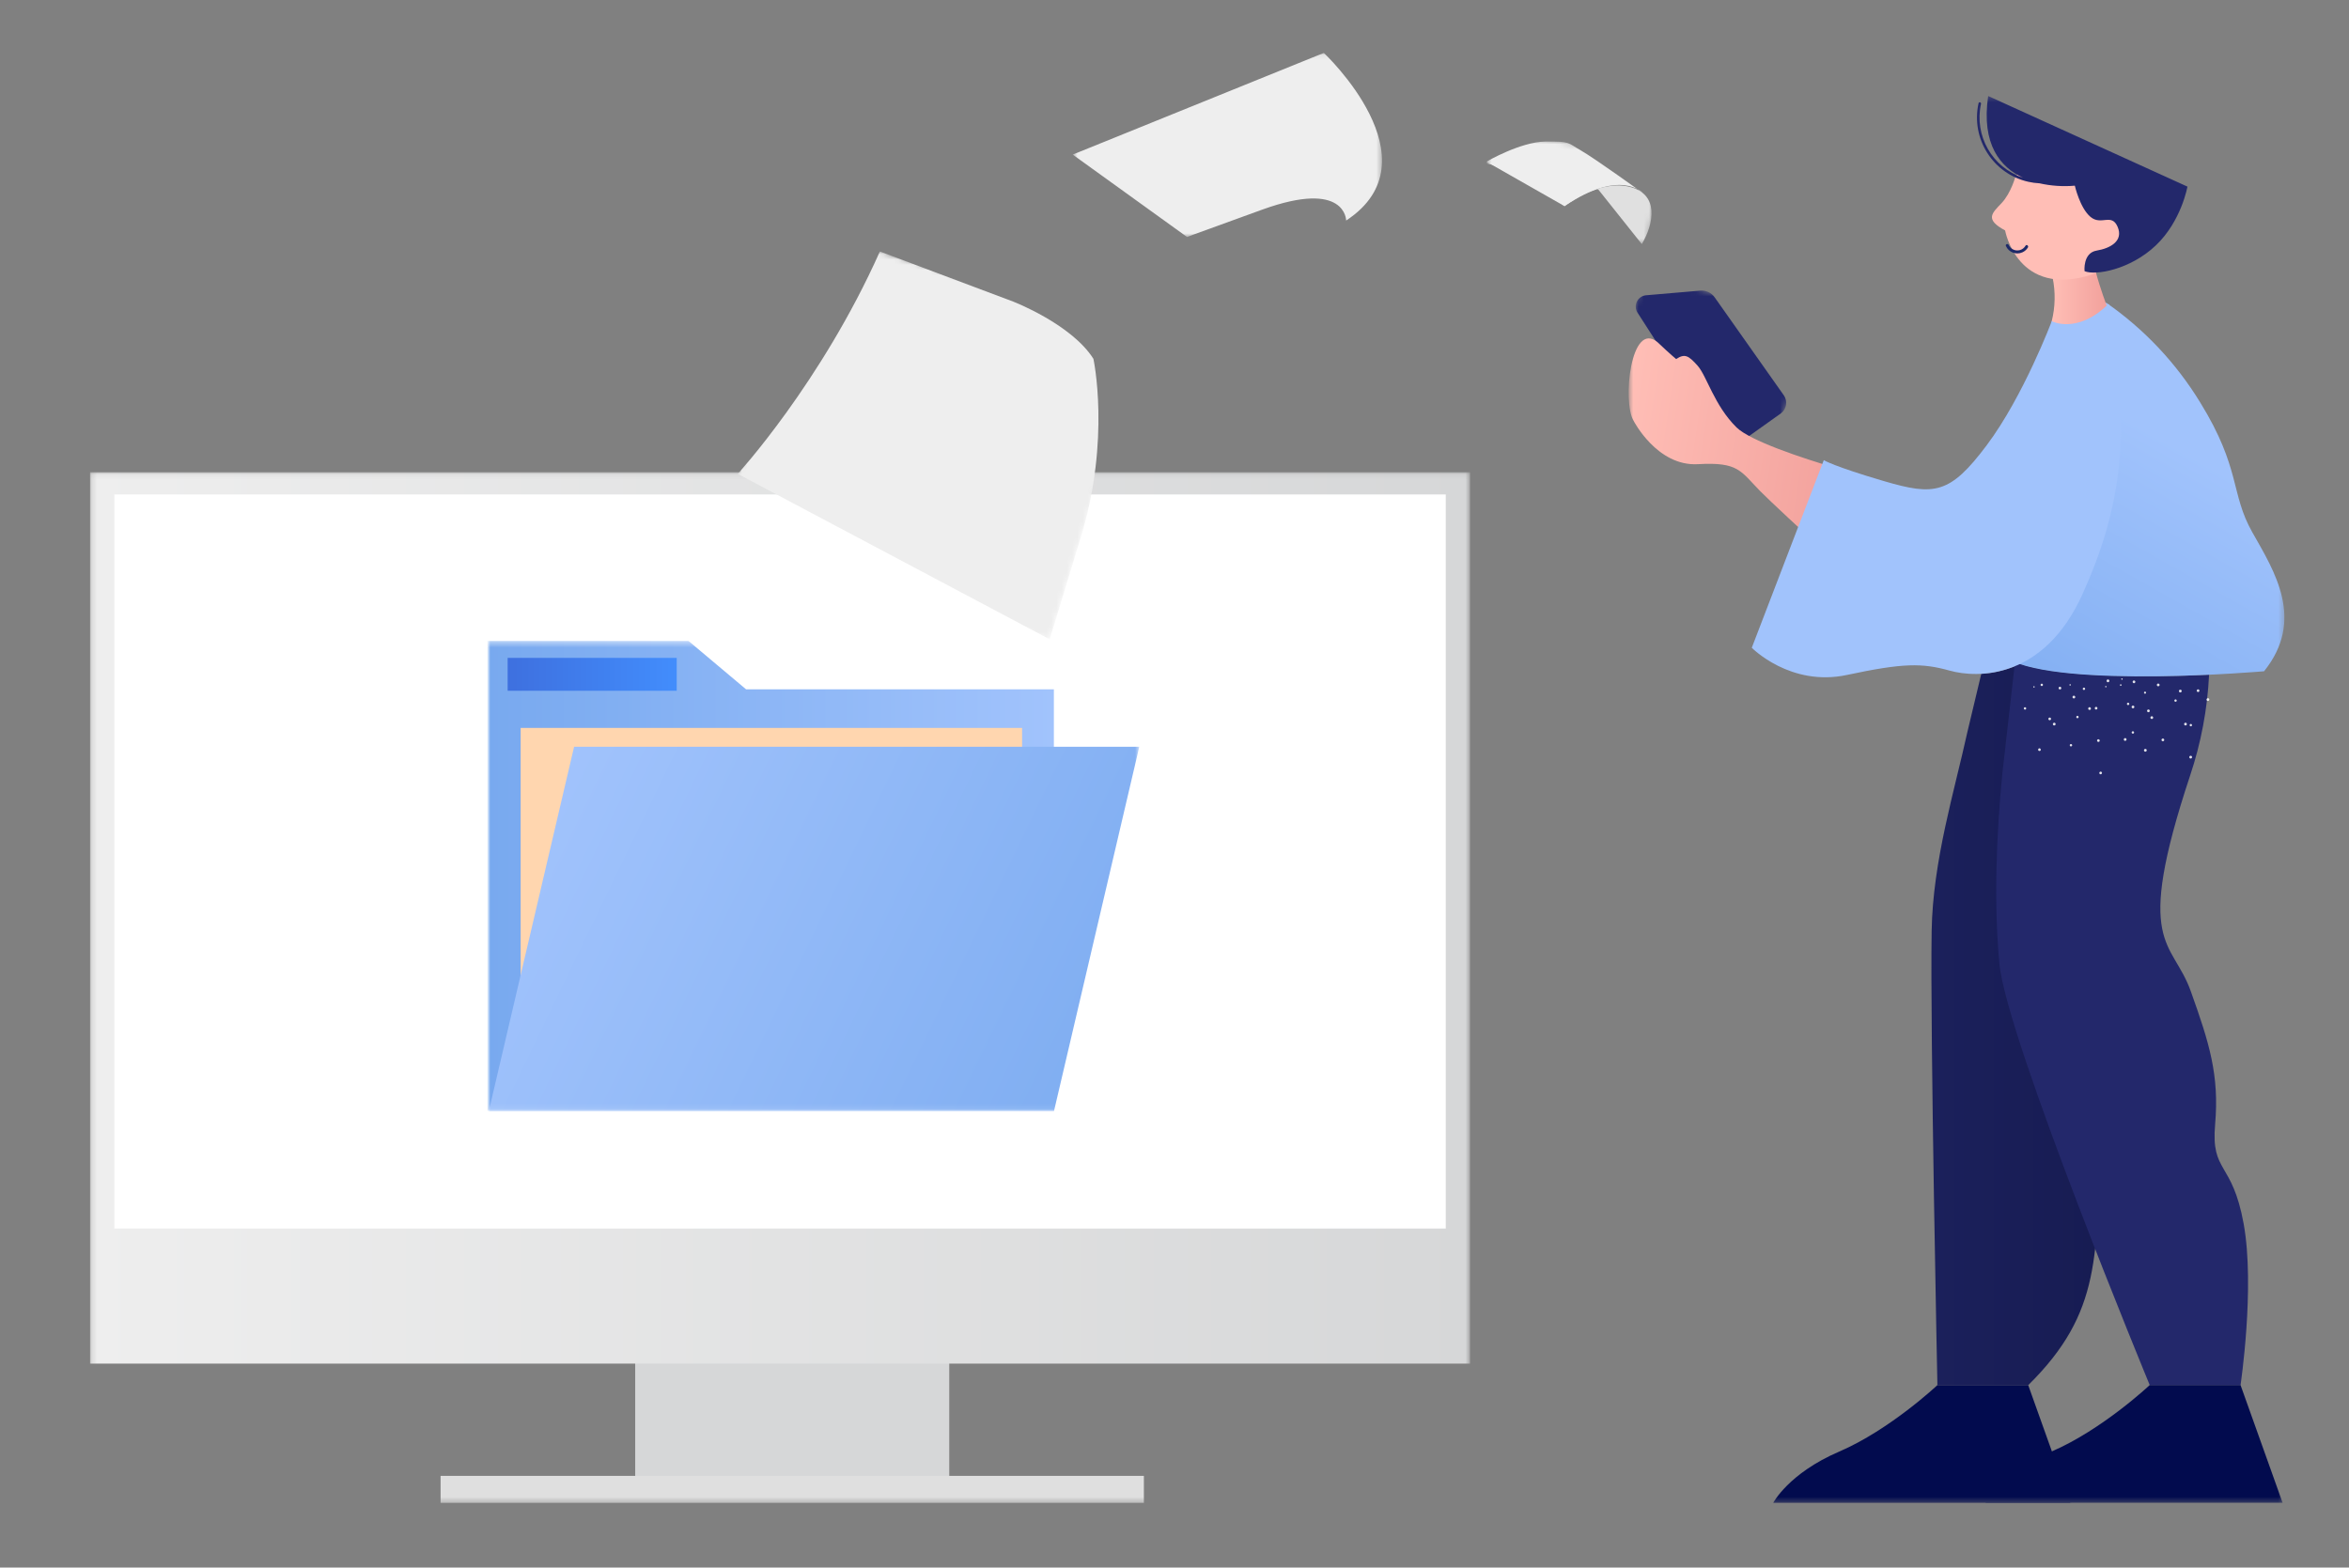<?xml version="1.0" encoding="UTF-8"?>
<svg xmlns="http://www.w3.org/2000/svg" width="448" height="299" viewBox="0 0 448 299" fill="none">
  <rect x="0" y="0" width="448" height="299" fill="#808080" stroke="none"/>
  <mask id="mask0_144_1894" style="mask-type:luminance" maskUnits="userSpaceOnUse" x="17" y="90" width="264" height="197">
    <path d="M280.373 90.074H17.173V286.666H280.373V90.074Z" fill="white"></path>
  </mask>
  <g mask="url(#mask0_144_1894)">
    <path d="M181.041 217.172H121.146V283.667H181.041V217.172Z" fill="#D6D7D8"></path>
    <path d="M218.159 281.511H84.028V286.666H218.159V281.511Z" fill="#DFDFDF"></path>
    <path d="M280.373 90.074H17.173V260.1H280.373V90.074Z" fill="url(#paint0_linear_144_1894)"></path>
    <path d="M275.734 94.313H21.813V234.338H275.734V94.313Z" fill="white"></path>
  </g>
  <mask id="mask1_144_1894" style="mask-type:luminance" maskUnits="userSpaceOnUse" x="92" y="122" width="128" height="93">
    <path d="M92.96 122.216H219.147V214.159H92.96V122.216Z" fill="white"></path>
  </mask>
  <g mask="url(#mask1_144_1894)">
    <mask id="mask2_144_1894" style="mask-type:luminance" maskUnits="userSpaceOnUse" x="92" y="122" width="126" height="90">
      <path d="M92.96 122.216H217.28V211.916H92.96V122.216Z" fill="white"></path>
    </mask>
    <g mask="url(#mask2_144_1894)">
      <path d="M92.96 122.216H131.268L142.291 131.484H200.994V211.893H92.96V122.216Z" fill="url(#paint1_linear_144_1894)"></path>
      <path d="M96.818 125.487H129.063V131.756H96.818V125.487Z" fill="url(#paint2_linear_144_1894)"></path>
      <path d="M99.299 138.843H194.931V200.445H99.299V138.843Z" fill="#FFD6AF"></path>
      <path d="M93.23 211.916H201.02L217.28 142.446H109.49L93.23 211.916Z" fill="url(#paint3_linear_144_1894)"></path>
    </g>
  </g>
  <mask id="mask3_144_1894" style="mask-type:luminance" maskUnits="userSpaceOnUse" x="306" y="52" width="39" height="36">
    <path d="M313.395 52.478L344.88 60.514L338.071 87.305L306.586 79.269L313.395 52.478Z" fill="white"></path>
  </mask>
  <g mask="url(#mask3_144_1894)">
    <path d="M313.868 56.327L324.31 55.433C324.832 55.39 325.357 55.485 325.832 55.709C326.307 55.932 326.715 56.276 327.016 56.707L340.21 75.404C340.588 75.941 340.74 76.605 340.632 77.252C340.524 77.9 340.166 78.479 339.634 78.863L330.884 85.091L329.891 85.217L328.98 84.401C328.98 84.401 322.913 75.967 320.056 71.62C318.302 68.96 314.576 63.172 312.289 59.606C312.098 59.297 311.989 58.946 311.97 58.583C311.951 58.221 312.024 57.86 312.181 57.533C312.339 57.206 312.576 56.925 312.87 56.714C313.165 56.503 313.508 56.37 313.868 56.327Z" fill="#23286B"></path>
  </g>
  <mask id="mask4_144_1894" style="mask-type:luminance" maskUnits="userSpaceOnUse" x="136" y="43" width="83" height="79">
    <path d="M154.843 43.999L218.062 63.346L200.197 121.946L136.978 102.599L154.843 43.999Z" fill="white"></path>
  </mask>
  <g mask="url(#mask4_144_1894)">
    <path d="M208.534 68.44C208.534 68.44 211.859 83.694 206.153 102.412C200.447 121.13 200.199 121.944 200.199 121.944L140.7 90.389C140.7 90.389 156.629 73.019 167.81 47.968L193.251 57.534C193.251 57.534 204.349 61.821 208.534 68.44Z" fill="#EEEEEE"></path>
  </g>
  <mask id="mask5_144_1894" style="mask-type:luminance" maskUnits="userSpaceOnUse" x="204" y="10" width="60" height="36">
    <path d="M204.587 45.224V10.091L263.573 10.091V45.224L204.587 45.224Z" fill="white"></path>
  </mask>
  <g mask="url(#mask5_144_1894)">
    <path d="M204.587 29.486L252.48 10.091C252.48 10.091 274.298 30.534 256.737 42.066C256.737 42.066 256.737 34.204 240.773 39.969C224.809 45.735 226.405 45.211 226.405 45.211L204.587 29.486Z" fill="#EEEEEE"></path>
  </g>
  <mask id="mask6_144_1894" style="mask-type:luminance" maskUnits="userSpaceOnUse" x="282" y="25" width="35" height="22">
    <path d="M284.126 25.433L282.068 42.87L314.327 46.7L316.386 29.264L284.126 25.433Z" fill="white"></path>
  </mask>
  <g mask="url(#mask6_144_1894)">
    <path d="M304.809 36.123L313.119 46.557C315.497 42.573 316.484 36.9 310.596 35.591C304.707 34.282 298.388 39.321 298.388 39.321C298.388 39.321 292.262 34.632 289.339 32.456C286.416 30.28 283.451 31.147 283.451 31.147L304.809 36.123Z" fill="#E0E0E0"></path>
    <path d="M283.488 30.843C283.488 30.843 289.98 27.043 294.755 27.001C299.531 26.958 298.868 27.184 301.549 28.722C304.23 30.26 313.295 36.804 313.295 36.804C313.295 36.804 309.107 32.058 298.391 39.319L283.488 30.843Z" fill="#EEEEEE"></path>
  </g>
  <mask id="mask7_144_1894" style="mask-type:luminance" maskUnits="userSpaceOnUse" x="310" y="18" width="126" height="269">
    <path d="M435.68 18.314H310.613V286.666H435.68V18.314Z" fill="white"></path>
  </mask>
  <g mask="url(#mask7_144_1894)">
    <path d="M311.571 80.282C311.571 80.282 316.045 88.985 323.818 88.538C331.591 88.092 331.916 89.823 335.746 93.723C337.399 95.405 343.878 101.444 348.957 106.033L350.544 89.403C343.386 87.281 333.772 84.065 331.179 81.513C326.927 77.315 325.528 71.73 323.765 69.752C321.987 67.754 321.296 67.425 319.674 68.487C319.674 68.487 318.635 67.653 316.138 65.284C311.008 60.98 309.364 76.718 311.571 80.282Z" fill="url(#paint4_linear_144_1894)"></path>
    <path d="M386.82 264.203L394.846 286.664L338.181 286.666C338.181 286.666 341.086 281.045 350.772 276.88C360.458 272.716 369.498 264.202 369.498 264.202H386.819" fill="#020B4E"></path>
    <path d="M427.314 264.192L435.34 286.653L378.676 286.655C378.676 286.655 381.581 281.033 391.267 276.869C400.953 272.705 409.993 264.191 409.993 264.191L427.314 264.192Z" fill="#020B4E"></path>
    <path d="M410.438 134.055C403.608 164.126 403.079 159.904 404.132 181.001C405.19 202.098 401.769 194.981 400.717 217.133C399.664 239.285 401.014 250.222 386.82 264.209H369.501C369.501 264.209 368.094 196.658 368.404 177.562C368.617 164.204 372.806 150.67 375.221 139.617L377.867 128.531C380.416 128.39 382.912 127.755 385.219 126.659C391.234 128.679 401.833 129.107 411.399 128.997C411.148 130.642 410.831 132.326 410.438 134.055Z" fill="url(#paint5_linear_144_1894)"></path>
    <path d="M427.317 264.189H409.992C409.992 264.189 382.689 198.179 381.327 183.843C380.249 172.446 380.714 159.314 381.908 147.342L384.296 126.329C392.139 129.444 409.87 129.231 421.314 128.699C420.999 135.237 419.784 141.7 417.706 147.905C406.81 180.709 414.298 179.155 417.828 189.082C421.378 199.002 423.276 205.069 422.469 214.445C421.649 223.828 425.729 221.342 427.917 233.464C430.093 245.599 427.317 264.189 427.317 264.189Z" fill="#23286B"></path>
    <path opacity="0.86" d="M401.747 130.926C401.718 130.858 401.64 130.827 401.573 130.855C401.505 130.884 401.474 130.962 401.502 131.03C401.53 131.097 401.609 131.129 401.676 131.1C401.744 131.072 401.775 130.994 401.747 130.926ZM387.969 130.889C387.902 130.864 387.827 130.899 387.802 130.968C387.77 131.028 387.793 131.104 387.854 131.137C387.859 131.139 387.864 131.142 387.87 131.144C387.939 131.172 388.019 131.138 388.047 131.069C388.076 130.999 388.042 130.919 387.972 130.891C387.971 130.889 387.97 130.889 387.969 130.889ZM394.814 130.499C394.738 130.498 394.676 130.561 394.675 130.637C394.674 130.713 394.736 130.775 394.812 130.776C394.888 130.777 394.95 130.714 394.951 130.638C394.951 130.562 394.89 130.499 394.814 130.499ZM419.386 131.554C419.283 131.46 419.123 131.467 419.03 131.571C419.028 131.572 419.026 131.575 419.024 131.578C418.933 131.682 418.943 131.84 419.047 131.931C419.047 131.932 419.048 131.932 419.049 131.932C419.152 132.026 419.311 132.019 419.405 131.915C419.407 131.914 419.409 131.91 419.411 131.908C419.502 131.805 419.492 131.646 419.388 131.555C419.386 131.555 419.386 131.555 419.386 131.554ZM400.618 147.183C400.478 147.193 400.371 147.314 400.378 147.455C400.385 147.591 400.501 147.695 400.636 147.688C400.641 147.688 400.645 147.687 400.65 147.687C400.791 147.677 400.897 147.556 400.89 147.415C400.879 147.276 400.758 147.172 400.618 147.183ZM400.181 141.004C400.042 141.015 399.939 141.138 399.95 141.277C399.95 141.277 399.95 141.277 399.95 141.278C399.959 141.42 400.081 141.526 400.222 141.517C400.363 141.508 400.468 141.388 400.461 141.247C400.445 141.105 400.323 140.999 400.181 141.004ZM399.753 134.827C399.612 134.843 399.507 134.965 399.512 135.107C399.519 135.243 399.634 135.348 399.77 135.34C399.775 135.34 399.779 135.34 399.784 135.339C399.923 135.333 400.03 135.216 400.024 135.076C400.024 135.073 400.024 135.07 400.023 135.067C400.014 134.926 399.894 134.819 399.753 134.827ZM412.737 141.019C412.676 140.889 412.522 140.832 412.392 140.893C412.262 140.953 412.205 141.108 412.266 141.238C412.326 141.369 412.481 141.425 412.611 141.364C412.612 141.364 412.614 141.363 412.616 141.363C412.742 141.3 412.795 141.148 412.737 141.019ZM409.981 135.479C409.921 135.349 409.767 135.292 409.637 135.353C409.507 135.414 409.45 135.569 409.511 135.699C409.571 135.829 409.726 135.886 409.856 135.825C409.857 135.824 409.859 135.823 409.861 135.823C409.986 135.76 410.04 135.608 409.981 135.479ZM407.226 129.939C407.156 129.814 407.002 129.765 406.873 129.825C406.746 129.892 406.697 130.049 406.762 130.176C406.827 130.3 406.977 130.351 407.103 130.291C407.23 130.225 407.284 130.071 407.226 129.939ZM389.042 142.747C388.915 142.702 388.775 142.769 388.73 142.897C388.728 142.903 388.726 142.91 388.724 142.916C388.68 143.046 388.75 143.188 388.88 143.232C388.881 143.232 388.882 143.233 388.883 143.233C389.016 143.278 389.161 143.208 389.209 143.075C389.246 142.939 389.174 142.798 389.042 142.747ZM391.003 136.883C390.871 136.836 390.726 136.904 390.679 137.036C390.678 137.038 390.677 137.04 390.677 137.041C390.633 137.176 390.702 137.32 390.835 137.368C390.97 137.406 391.112 137.333 391.162 137.201C391.206 137.07 391.137 136.928 391.006 136.884C391.004 136.883 391.004 136.883 391.003 136.883ZM392.955 131.008C392.822 130.963 392.677 131.033 392.629 131.166C392.583 131.298 392.652 131.443 392.784 131.49C392.787 131.491 392.792 131.492 392.796 131.493C392.923 131.539 393.063 131.473 393.109 131.345C393.11 131.342 393.111 131.338 393.113 131.333C393.158 131.201 393.088 131.056 392.955 131.008ZM418.027 138.195C417.961 138.089 417.821 138.057 417.715 138.124C417.609 138.19 417.577 138.331 417.644 138.437C417.711 138.543 417.85 138.575 417.956 138.508C418.062 138.442 418.094 138.302 418.027 138.195ZM415.108 133.511C415.042 133.405 414.902 133.373 414.796 133.44C414.69 133.506 414.659 133.647 414.725 133.753C414.792 133.859 414.931 133.89 415.037 133.824C415.143 133.76 415.177 133.624 415.113 133.519C415.111 133.516 415.11 133.513 415.108 133.511ZM395.024 141.924C394.902 141.895 394.78 141.972 394.752 142.094C394.752 142.095 394.751 142.096 394.751 142.098C394.72 142.216 394.79 142.336 394.907 142.368C394.91 142.369 394.914 142.369 394.917 142.37C395.042 142.396 395.166 142.32 395.199 142.196C395.22 142.075 395.145 141.955 395.024 141.924ZM396.264 136.542C396.142 136.513 396.02 136.59 395.992 136.712C395.992 136.713 395.991 136.714 395.991 136.715C395.959 136.833 396.029 136.954 396.147 136.985C396.15 136.986 396.154 136.987 396.157 136.988C396.278 137.016 396.398 136.942 396.429 136.822C396.458 136.7 396.386 136.575 396.264 136.542ZM397.504 131.159C397.382 131.13 397.26 131.206 397.232 131.329C397.232 131.331 397.232 131.332 397.232 131.333C397.198 131.447 397.263 131.567 397.377 131.6C397.384 131.602 397.39 131.604 397.398 131.605C397.519 131.634 397.642 131.558 397.67 131.435C397.67 131.434 397.67 131.433 397.67 131.431C397.696 131.311 397.623 131.191 397.504 131.159ZM406.739 139.483C406.617 139.51 406.536 139.629 406.555 139.753C406.576 139.876 406.692 139.959 406.815 139.937C406.939 139.918 407.024 139.802 407.007 139.677C406.985 139.551 406.866 139.465 406.739 139.483ZM405.832 134.034C405.71 134.061 405.629 134.18 405.648 134.305C405.669 134.427 405.785 134.51 405.908 134.488C406.028 134.471 406.111 134.361 406.095 134.241C406.094 134.236 406.093 134.232 406.092 134.227C406.072 134.103 405.957 134.017 405.832 134.034ZM386.341 134.941C386.239 134.869 386.098 134.89 386.021 134.989C385.947 135.091 385.97 135.233 386.071 135.306C386.073 135.308 386.076 135.31 386.078 135.311C386.172 135.384 386.307 135.368 386.381 135.273C386.383 135.27 386.387 135.266 386.389 135.262C386.465 135.164 386.448 135.023 386.35 134.947C386.347 134.946 386.344 134.944 386.341 134.941ZM389.533 130.441C389.425 130.371 389.283 130.402 389.214 130.51C389.148 130.612 389.172 130.748 389.269 130.82C389.373 130.892 389.516 130.867 389.589 130.764C389.663 130.664 389.642 130.524 389.543 130.449C389.54 130.446 389.537 130.443 389.533 130.441ZM404.703 129.395C404.63 129.393 404.569 129.45 404.566 129.524C404.563 129.598 404.621 129.659 404.694 129.662C404.768 129.664 404.829 129.607 404.832 129.533C404.835 129.459 404.777 129.397 404.703 129.395ZM404.503 130.513C404.42 130.502 404.343 130.554 404.32 130.635C404.303 130.717 404.353 130.798 404.433 130.817C404.509 130.84 404.588 130.797 404.611 130.722C404.613 130.716 404.614 130.71 404.615 130.704C404.637 130.621 404.587 130.535 404.504 130.513C404.504 130.513 404.503 130.513 404.503 130.513ZM417.767 144.158C417.622 144.18 417.522 144.314 417.541 144.459C417.565 144.602 417.7 144.699 417.843 144.676C417.986 144.652 418.086 144.519 418.068 144.375C418.045 144.231 417.909 144.134 417.767 144.158ZM416.774 137.855C416.631 137.878 416.534 138.014 416.558 138.157C416.581 138.3 416.716 138.398 416.859 138.375C417.002 138.351 417.1 138.215 417.076 138.072C417.053 137.929 416.918 137.832 416.774 137.855ZM415.792 131.554C415.649 131.571 415.547 131.702 415.565 131.846C415.583 131.99 415.713 132.092 415.856 132.075C415.86 132.074 415.864 132.073 415.868 132.073C416.013 132.05 416.113 131.916 416.094 131.772C416.07 131.628 415.936 131.531 415.792 131.554ZM391.941 137.901C391.821 137.816 391.655 137.844 391.57 137.964C391.488 138.079 391.511 138.241 391.623 138.328C391.745 138.411 391.91 138.386 392 138.269C392.082 138.15 392.055 137.988 391.941 137.901ZM395.682 132.745C395.564 132.659 395.4 132.685 395.314 132.803C395.228 132.921 395.254 133.085 395.371 133.172C395.371 133.173 395.372 133.173 395.373 133.173C395.49 133.259 395.655 133.233 395.741 133.116C395.827 132.998 395.801 132.833 395.684 132.747C395.684 132.746 395.684 132.746 395.682 132.745ZM405.37 140.791C405.231 140.757 405.092 140.843 405.058 140.983C405.058 140.984 405.058 140.986 405.057 140.988C405.022 141.128 405.104 141.271 405.243 141.309C405.384 141.338 405.524 141.253 405.565 141.114C405.6 140.97 405.513 140.826 405.37 140.791ZM406.861 134.593C406.726 134.558 406.588 134.638 406.551 134.773C406.55 134.779 406.549 134.784 406.548 134.79C406.514 134.928 406.597 135.068 406.734 135.102C406.734 135.102 406.734 135.102 406.735 135.102C406.877 135.137 407.021 135.051 407.056 134.907C407.092 134.772 407.012 134.633 406.877 134.597C406.872 134.596 406.866 134.594 406.861 134.593ZM409.213 142.849C409.07 142.819 408.93 142.912 408.9 143.056C408.87 143.2 408.962 143.34 409.105 143.37C409.248 143.4 409.388 143.308 409.419 143.165C409.449 143.021 409.357 142.88 409.213 142.849ZM410.442 136.615C410.297 136.592 410.159 136.686 410.127 136.83C410.105 136.971 410.195 137.104 410.333 137.136C410.476 137.166 410.617 137.074 410.647 136.93C410.673 136.787 410.583 136.649 410.442 136.615ZM411.66 130.388C411.519 130.362 411.383 130.454 411.355 130.596C411.329 130.737 411.421 130.874 411.562 130.901C411.705 130.931 411.845 130.839 411.875 130.695C411.897 130.552 411.802 130.417 411.66 130.388ZM421.041 133.179C420.898 133.209 420.805 133.348 420.832 133.491C420.864 133.633 421.004 133.723 421.145 133.692C421.286 133.666 421.379 133.531 421.353 133.39C421.353 133.389 421.353 133.389 421.352 133.388C421.321 133.247 421.184 133.154 421.041 133.179ZM398.66 134.933C398.543 134.854 398.384 134.886 398.306 135.004C398.304 135.007 398.302 135.01 398.299 135.013C398.219 135.132 398.251 135.293 398.369 135.374C398.49 135.455 398.654 135.425 398.738 135.305C398.819 135.183 398.787 135.02 398.667 134.938C398.665 134.937 398.663 134.934 398.66 134.933ZM402.172 129.644C402.055 129.565 401.896 129.596 401.818 129.714C401.816 129.718 401.814 129.721 401.811 129.724C401.732 129.843 401.763 130.004 401.881 130.084C402.003 130.166 402.167 130.135 402.25 130.015C402.331 129.894 402.3 129.731 402.179 129.649C402.177 129.648 402.175 129.646 402.172 129.644ZM409.181 131.94C409.087 131.892 408.973 131.929 408.926 132.023C408.923 132.029 408.921 132.035 408.918 132.041C408.874 132.142 408.92 132.258 409.02 132.303C409.121 132.347 409.237 132.3 409.281 132.2C409.324 132.1 409.279 131.983 409.181 131.94ZM419.216 131.511C419.108 131.509 419.018 131.594 419.014 131.703C419.014 131.704 419.014 131.705 419.014 131.705C419.016 131.812 419.1 131.9 419.207 131.908C419.315 131.909 419.405 131.823 419.409 131.714C419.416 131.609 419.335 131.518 419.23 131.512C419.226 131.511 419.221 131.511 419.216 131.511Z" fill="white"></path>
    <path d="M401.687 57.735C408.924 62.762 415.035 69.248 419.631 76.778C427.433 89.448 425.344 94.092 429.574 101.553C433.804 109.015 439.675 118.208 431.803 128.039C431.803 128.039 393.234 131.391 382.867 125.666L391.307 61.264C391.307 61.263 396.2 61.831 401.687 57.735Z" fill="url(#paint6_linear_144_1894)"></path>
    <path d="M391.307 61.263C391.307 61.263 385.929 75.557 378.913 84.916C371.897 94.275 368.952 94.6 359.314 91.771C349.676 88.943 347.832 87.77 347.832 87.77L334.098 123.556C334.098 123.556 341.446 131.045 352.218 128.748C362.989 126.45 366.56 126.443 371.861 127.92C377.162 129.396 389.804 129.625 397.166 113.346C404.529 97.066 406.687 82.428 402.256 58.023" fill="#A1C3FC"></path>
    <path d="M391.466 52.916C392.042 55.675 391.987 58.529 391.306 61.264C391.306 61.264 396.028 63.752 401.789 58.294C401.789 58.294 400.589 55.163 399.708 51.872L391.466 52.916Z" fill="url(#paint7_linear_144_1894)"></path>
    <path d="M384.431 33.532C384.431 33.532 383.566 36.812 381.739 38.742C379.911 40.672 378.469 41.829 382.412 43.952C382.412 43.952 384.72 56.976 399.05 52.346C399.05 52.346 410.014 47.714 408.378 43.18C406.743 38.646 399.626 32.278 399.626 32.278L390.874 29.77L384.431 33.532Z" fill="#FFBEB6"></path>
    <path d="M382.568 46.925C383.102 48.129 384.508 48.67 385.708 48.133C386.142 47.939 386.509 47.62 386.76 47.214C386.954 46.907 386.512 46.547 386.315 46.858C385.819 47.729 384.714 48.032 383.846 47.536C383.518 47.349 383.257 47.063 383.099 46.72C382.94 46.391 382.409 46.594 382.568 46.925Z" fill="#1C2868"></path>
    <path d="M379.183 18.314C377.824 27.606 381.551 31.914 385.806 33.889C379.941 31.942 376.492 25.864 377.816 19.811C377.878 19.506 377.411 19.375 377.349 19.682C375.848 26.459 380.106 33.173 386.861 34.679C387.554 34.834 388.26 34.929 388.969 34.964C391.18 35.463 393.454 35.616 395.711 35.416C395.711 35.416 396.675 39.694 398.717 41.386C400.759 43.079 402.713 40.585 403.868 43.257C405.022 45.928 402.536 47.354 399.873 47.799C397.209 48.245 397.563 51.719 397.563 51.719C399.605 52.61 406.265 51.452 411.149 46.819C416.032 42.188 417.188 35.596 417.188 35.596L379.183 18.314Z" fill="#23286B"></path>
  </g>
  <defs>
    <linearGradient id="paint0_linear_144_1894" x1="17.173" y1="175.087" x2="280.374" y2="175.087" gradientUnits="userSpaceOnUse">
      <stop stop-color="#EEEEEE"></stop>
      <stop offset="1" stop-color="#D6D7D8"></stop>
    </linearGradient>
    <linearGradient id="paint1_linear_144_1894" x1="200.994" y1="167.055" x2="92.96" y2="167.055" gradientUnits="userSpaceOnUse">
      <stop stop-color="#A1C3FC"></stop>
      <stop offset="1" stop-color="#78A9EF"></stop>
    </linearGradient>
    <linearGradient id="paint2_linear_144_1894" x1="129.063" y1="128.622" x2="96.818" y2="128.622" gradientUnits="userSpaceOnUse">
      <stop stop-color="#428DFC"></stop>
      <stop offset="1" stop-color="#3E70DF"></stop>
    </linearGradient>
    <linearGradient id="paint3_linear_144_1894" x1="102.999" y1="152.34" x2="232.861" y2="215.059" gradientUnits="userSpaceOnUse">
      <stop stop-color="#A1C3FC"></stop>
      <stop offset="1" stop-color="#78A9EF"></stop>
    </linearGradient>
    <linearGradient id="paint4_linear_144_1894" x1="309.375" y1="81.933" x2="351.798" y2="88.272" gradientUnits="userSpaceOnUse">
      <stop stop-color="#FFBEB6"></stop>
      <stop offset="1" stop-color="#F2A19C"></stop>
    </linearGradient>
    <linearGradient id="paint5_linear_144_1894" x1="308.933" y1="195.434" x2="414.392" y2="195.434" gradientUnits="userSpaceOnUse">
      <stop stop-color="#23286B"></stop>
      <stop offset="0.353" stop-color="#1E2361"></stop>
      <stop offset="1" stop-color="#151A4F"></stop>
    </linearGradient>
    <linearGradient id="paint6_linear_144_1894" x1="416.683" y1="85.803" x2="376.226" y2="157.685" gradientUnits="userSpaceOnUse">
      <stop stop-color="#A1C3FC"></stop>
      <stop offset="0.696" stop-color="#81AEF2"></stop>
      <stop offset="1" stop-color="#78A9EF"></stop>
    </linearGradient>
    <linearGradient id="paint7_linear_144_1894" x1="391.34" y1="56.851" x2="401.823" y2="56.851" gradientUnits="userSpaceOnUse">
      <stop stop-color="#FFBEB6"></stop>
      <stop offset="1" stop-color="#F2A19C"></stop>
    </linearGradient>
  </defs>
</svg>
